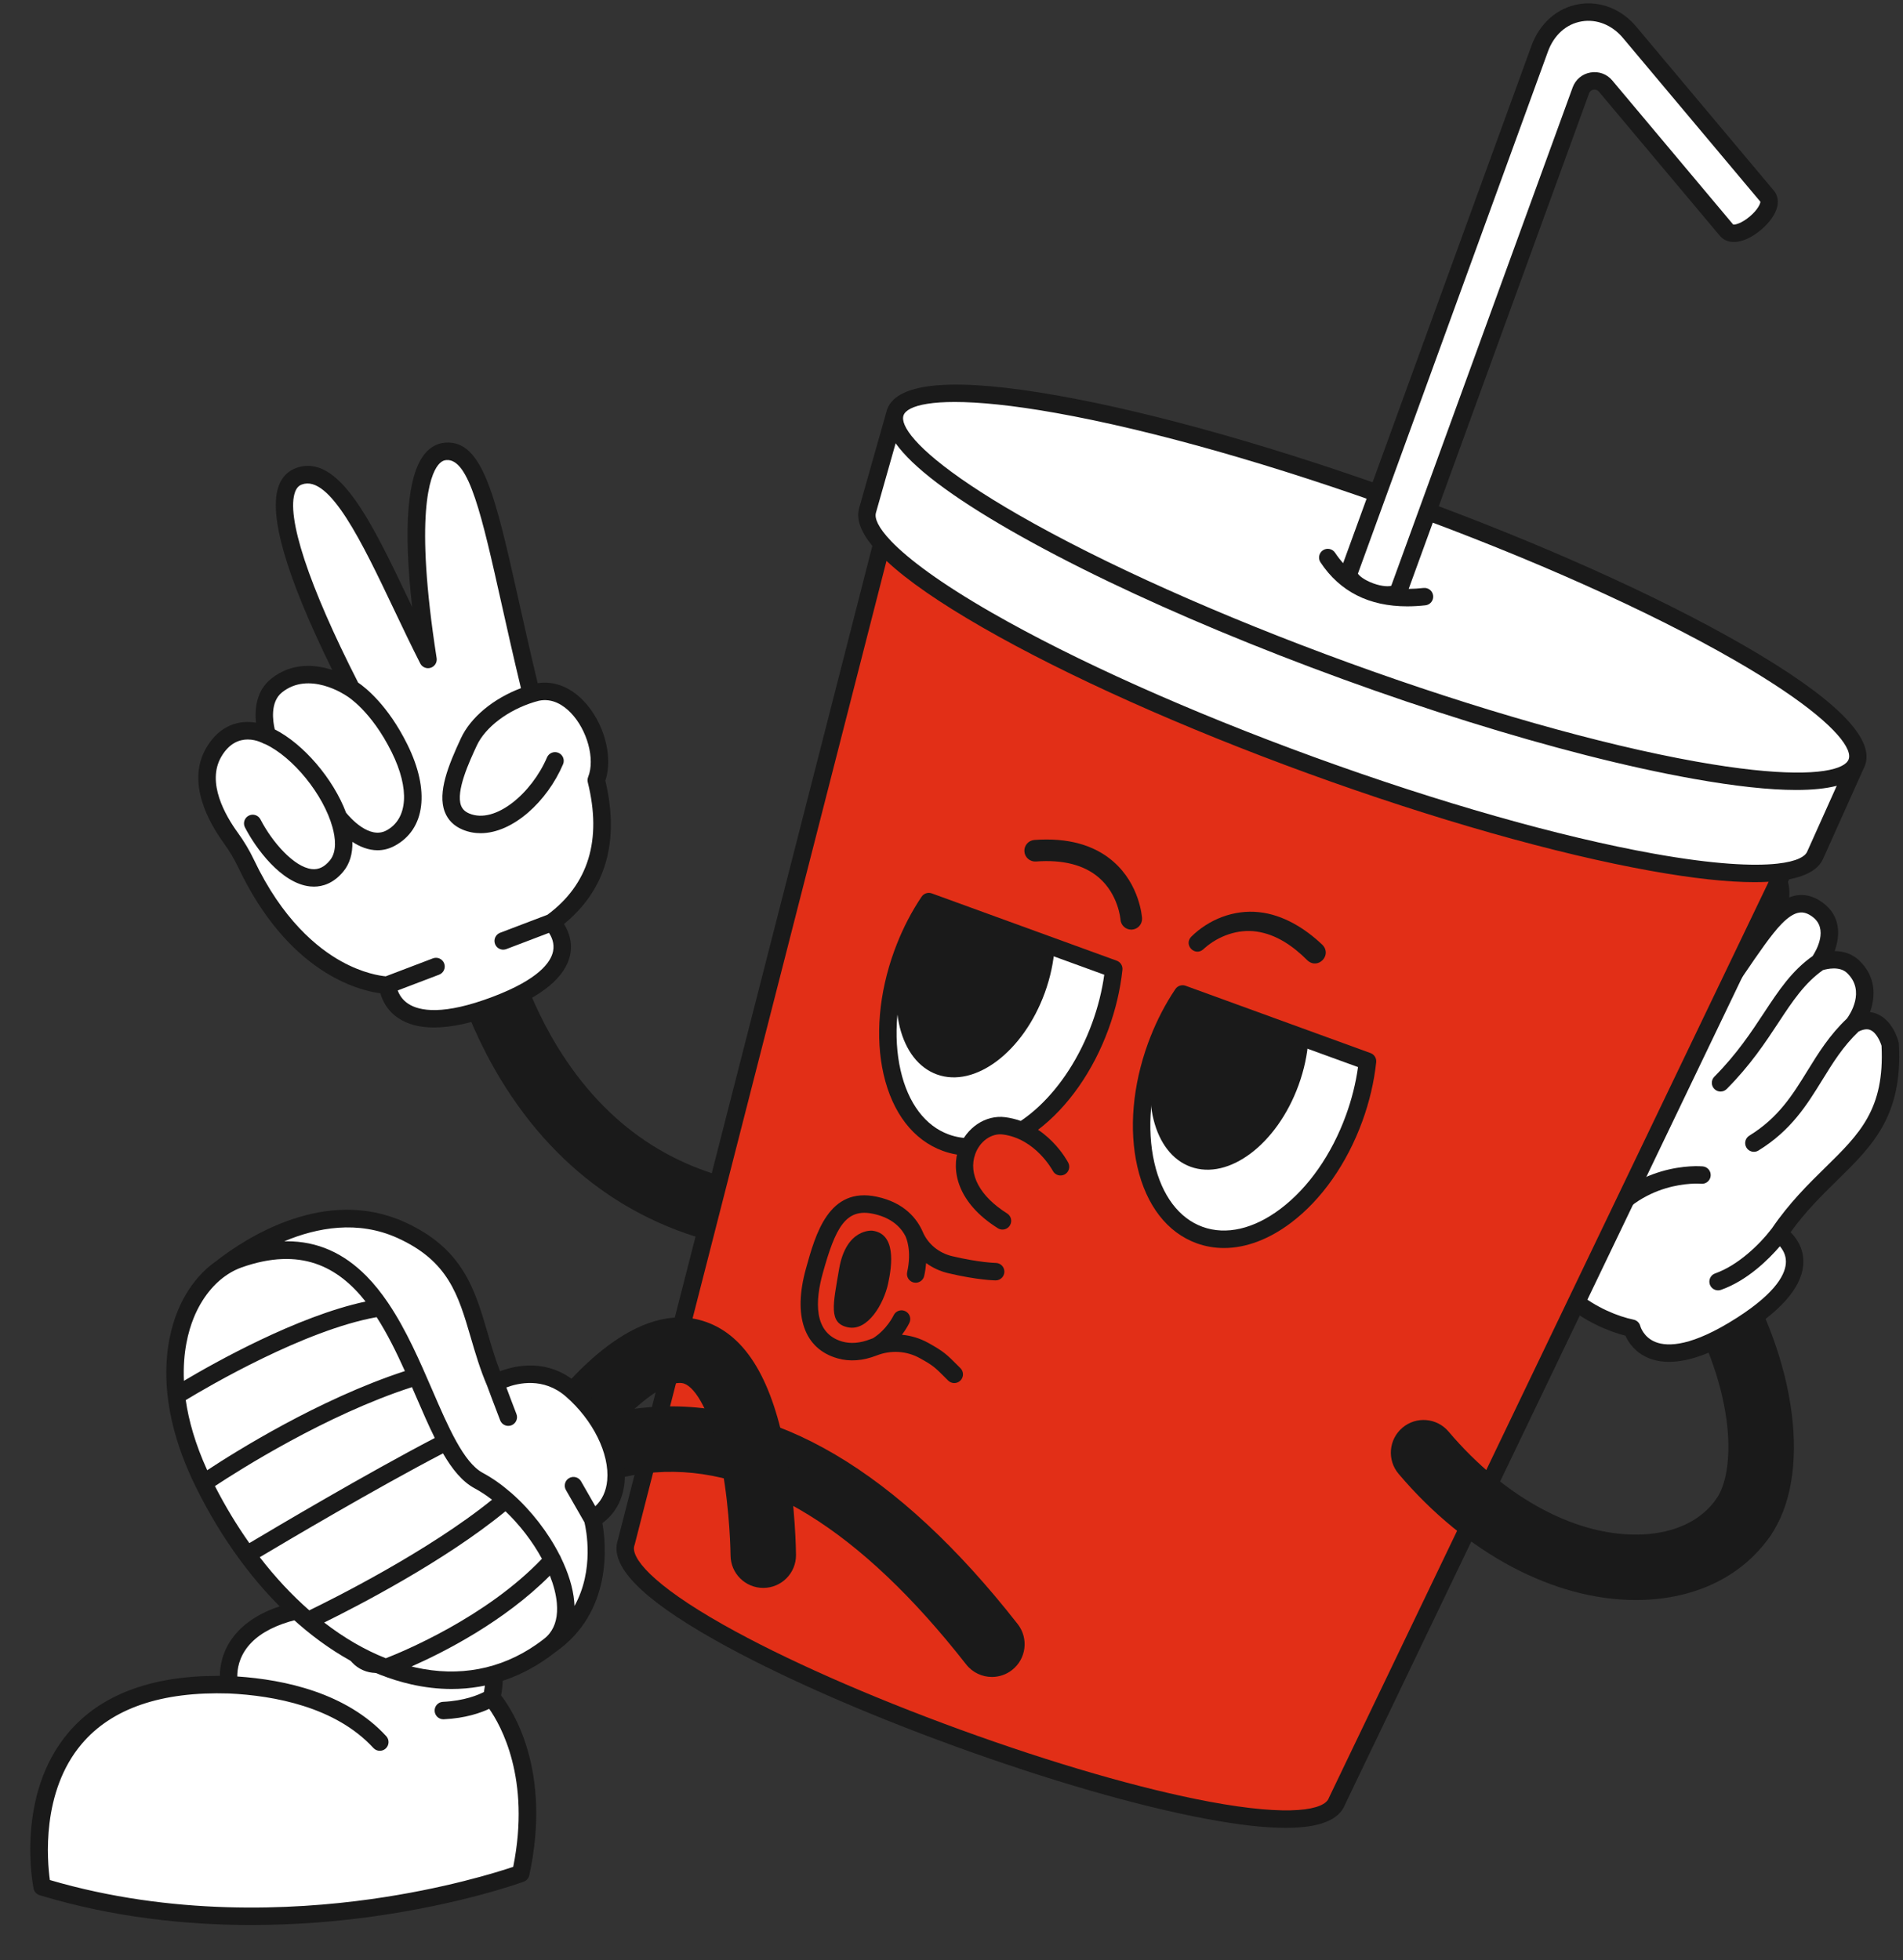 <?xml version="1.0" encoding="UTF-8"?>
<!DOCTYPE svg PUBLIC '-//W3C//DTD SVG 1.0//EN'
          'http://www.w3.org/TR/2001/REC-SVG-20010904/DTD/svg10.dtd'>
<svg height="408.0" preserveAspectRatio="xMidYMid meet" version="1.0" viewBox="-6.3 -0.7 396.1 408.0" width="396.1" xmlns="http://www.w3.org/2000/svg" xmlns:xlink="http://www.w3.org/1999/xlink" zoomAndPan="magnify"
><rect x="-6.3" y="-0.7" width="396.1" height="408.0" fill="#333333" stroke="none"/><g
  ><g
    ><g id="change1_7"
      ><path d="M41.432,349.99c0,0-3.878-16.706,26.849-16.706c24.164,0,30.131,9.845,27.744,19.391 c0,0,11.336,12.331,6.066,36.594c0,0-49.087,18.098-99.623,2.785C2.469,392.054-6.299,348.498,41.432,349.99z" fill="#FFF"
      /></g
      ><g id="change2_11"
      ><path d="M97.992,352.204c0.9-4.514,0.006-8.644-2.609-11.993c-4.53-5.802-13.648-8.743-27.103-8.743 c-12.757,0-21.458,2.81-25.86,8.352c-2.437,3.068-2.945,6.253-2.96,8.318c-0.131-0.001-0.26-0.001-0.39-0.001 c-14.033,0-24.509,3.98-31.157,11.846c-10.982,12.993-7.384,31.642-7.225,32.43c0.132,0.656,0.614,1.186,1.254,1.38 C17.335,398.456,32.577,400,46.009,400c9.624,0,18.32-0.792,25.475-1.797c18.568-2.607,30.727-7.042,31.236-7.229 c0.582-0.215,1.015-0.712,1.147-1.319C108.606,367.834,100.418,355.321,97.992,352.204z M100.524,387.891 c-3.198,1.079-14.31,4.583-29.643,6.728c-16.519,2.31-41.42,3.468-66.799-3.98c-0.555-3.983-1.833-18.346,6.622-28.331 c6.273-7.409,16.591-10.943,30.667-10.503c9.363,0.445,22.167,2.776,30.049,11.347c0.358,0.389,0.847,0.587,1.337,0.587 c0.439,0,0.88-0.158,1.229-0.479c0.738-0.679,0.786-1.828,0.108-2.567c-8.278-9.002-21.131-11.763-31.006-12.426 c-0.01-1.451,0.317-3.882,2.227-6.25c3.649-4.525,11.591-6.917,22.967-6.917c15.293,0,21.623,3.995,24.239,7.346 c2.387,3.057,2.411,6.491,1.905,9.053c-1.167,0.603-4.073,1.844-8.526,2.046c-1.002,0.046-1.778,0.895-1.732,1.897 c0.044,0.974,0.848,1.734,1.813,1.734c0.028,0,0.056,0,0.084-0.002c4.533-0.206,7.726-1.356,9.464-2.172 C97.898,358.371,104.22,369.468,100.524,387.891z" fill="#1A1A1A"
      /></g
    ></g
    ><g id="change2_16"
    ><path d="M151.33,259.468c-0.322,0-0.649-0.023-0.977-0.07c-22.178-3.186-40.311-15.433-52.438-35.416 c-8.994-14.821-11.507-28.683-11.61-29.267c-0.652-3.704,1.823-7.236,5.527-7.889c3.699-0.65,7.227,1.817,7.886,5.513l0,0 c0.022,0.121,2.281,12.28,10.072,24.951c10.077,16.39,24.376,26.02,42.499,28.623c3.724,0.535,6.308,3.987,5.774,7.711 C157.575,257.02,154.662,259.468,151.33,259.468z" fill="#1A1A1A"
    /></g
    ><g id="change2_15"
    ><path d="M356.561,321.967c-1.337,0-2.687-0.392-3.87-1.211c-3.093-2.141-3.865-6.384-1.724-9.477 c2.239-3.235,3.03-9.328,2.113-16.299c-1.106-8.417-4.59-17.796-9.809-26.408c-1.95-3.217-0.922-7.405,2.295-9.355 c3.218-1.95,7.405-0.922,9.355,2.295c12.935,21.344,15.915,44.997,7.247,57.521C360.845,320.942,358.721,321.967,356.561,321.967z" fill="#1A1A1A"
    /></g
    ><g
    ><g id="change1_4"
      ><path d="M363.196,190.378c0,0,3.715-8.218-2.297-10.556c-9.398-3.656-19.903,20.089-26.106,29.73 c-7.075,10.997-11.253,15.737-13.15,14.114c0,0,0.209-19.002-5.667-20.857c-9.3-2.936-10.205,16.602-10.498,22.37 c-0.668,13.116-6.254,15.158,5.707,28.517c2.77,14.182,14.928,20.574,22.171,22.073c0,0,2.991,12.08,22.841-0.631 c18.978-12.153,7.75-19.026,7.75-19.026c10.819-15.94,24.335-18.305,23.184-39.415c0,0-1.803-7.321-7.643-4.169 c0,0,5.399-6.841-0.126-12.046c-2.658-2.505-7.047-0.892-7.047-0.892s5.079-7.017-0.326-10.951 C368.832,186.339,366.026,187.475,363.196,190.378" fill="#FFF"
      /></g
      ><g fill="#1A1A1A" id="change2_13"
      ><path d="M388.946,216.598c-0.006-0.113-0.023-0.225-0.05-0.336c-0.111-0.45-1.175-4.436-4.384-5.858 c-0.431-0.191-0.96-0.358-1.578-0.434c1.163-3.208,1.306-7.389-2.324-10.81c-1.521-1.434-3.4-1.864-5.041-1.89 c1.17-3.206,1.325-7.309-2.509-10.099c-2.261-1.645-4.581-1.999-6.939-1.069c0.098-1.345-0.016-2.8-0.567-4.151 c-0.72-1.763-2.101-3.084-3.995-3.821c-8.948-3.481-17.334,11.335-24.07,23.241c-1.536,2.716-2.987,5.281-4.222,7.199 c-5.632,8.754-8.445,11.92-9.818,13.029c-0.118-5.698-1.041-18.664-6.924-20.521c-2.225-0.703-4.333-0.426-6.096,0.799 c-5.131,3.564-6.305,14.191-6.754,23.05l-0.008,0.162c-0.169,3.327-0.669,5.924-1.11,8.215c-1.385,7.2-1.708,11.455,6.95,21.236 c3.038,14.316,15.093,20.918,22.502,22.783c0.611,1.338,2.013,3.539,4.924,4.699c1.262,0.503,2.655,0.754,4.177,0.754 c4.34,0,9.723-2.043,16.07-6.107c7.934-5.08,11.933-10.073,11.885-14.837c-0.029-2.838-1.485-4.864-2.669-6.045 c3.177-4.395,6.514-7.667,9.752-10.842C383.453,237.778,389.764,231.59,388.946,216.598z M373.602,242.35 c-3.501,3.433-7.467,7.323-11.113,12.679c-2.629,3.435-7.099,7.684-11.783,9.336c-0.946,0.333-1.443,1.371-1.109,2.317 c0.263,0.746,0.964,1.213,1.713,1.213c0.2,0,0.404-0.033,0.604-0.104c5.543-1.954,9.999-6.44,12.258-9.075 c0.621,0.721,1.255,1.794,1.258,3.187c0.006,2.353-1.76,6.294-10.212,11.706c-9.322,5.969-14.326,6.048-16.881,5.062 c-2.552-0.984-3.196-3.26-3.217-3.337c-0.168-0.679-0.71-1.2-1.395-1.342c-6.474-1.34-18.13-7.196-20.757-20.643 c-0.063-0.322-0.211-0.619-0.429-0.863c-8.212-9.171-7.612-12.288-6.417-18.496c0.463-2.408,0.988-5.137,1.171-8.717l0.008-0.162 c0.581-11.444,2.33-18.258,5.199-20.251c0.512-0.356,1.059-0.532,1.671-0.532c0.39,0,0.807,0.071,1.259,0.214 c2.832,0.894,4.488,10.613,4.398,19.106c-0.006,0.537,0.227,1.05,0.635,1.4c0.694,0.594,1.589,0.848,2.518,0.71 c2.352-0.345,5.52-3.066,13.34-15.221c1.29-2.005,2.766-4.614,4.328-7.376c5.405-9.551,13.573-23.985,19.592-21.645 c0.98,0.381,1.598,0.953,1.946,1.801c0.793,1.93-0.037,4.809-0.537,6.055c-2.255,2.396-4.962,6.365-7.824,10.564 c-3.465,5.085-7.393,10.848-11.029,14.534c-0.705,0.714-0.697,1.864,0.018,2.568c0.354,0.349,0.815,0.523,1.275,0.523 c0.469,0,0.938-0.18,1.293-0.541c3.866-3.919,7.892-9.827,11.444-15.038c2.874-4.217,5.589-8.2,7.67-10.335 c2.94-3.017,4.695-2.799,6.425-1.539c3.473,2.528,0.774,7.125,0.074,8.195c-4.384,3.109-7.06,7.162-10.142,11.841 c-2.643,4.013-5.638,8.56-10.318,13.273c-0.707,0.712-0.703,1.862,0.009,2.568c0.354,0.352,0.817,0.528,1.28,0.528 c0.467,0,0.934-0.179,1.289-0.537c4.937-4.971,8.038-9.68,10.775-13.835c2.891-4.389,5.397-8.187,9.257-10.91 c0.745-0.221,3.434-0.879,4.974,0.572c4,3.77,0.541,8.795,0.008,9.516c-3.63,3.437-5.967,7.222-8.225,10.884 c-3.095,5.017-6.018,9.756-12.09,13.489c-0.854,0.525-1.121,1.644-0.596,2.498c0.343,0.558,0.939,0.866,1.549,0.866 c0.324,0,0.653-0.087,0.949-0.27c6.808-4.185,10.098-9.518,13.279-14.676c2.218-3.596,4.318-6.996,7.563-10.088 c1.478-0.735,2.225-0.411,2.477-0.301c1.265,0.555,2.058,2.461,2.296,3.265C385.996,230.195,380.792,235.3,373.602,242.35z"
        /><path d="M348.121,242.087c-0.597-0.056-14.752-1.167-23.343,12.211c-0.542,0.844-0.298,1.968,0.547,2.509 c0.304,0.195,0.643,0.289,0.98,0.288c0.598,0,1.183-0.294,1.53-0.835c7.37-11.476,19.447-10.598,19.965-10.555 c1,0.094,1.878-0.648,1.968-1.646C349.857,243.06,349.121,242.177,348.121,242.087z"
      /></g
    ></g
    ><g id="change3_2"
    ><path d="M271.999,374.187c-6.695,18.395-154.639-35.452-147.944-53.847l54.933-214.621l188.885,68.749 L271.999,374.187z" fill="#E22F17"
    /></g
    ><g id="change1_5"
    ><path d="M286.471,104.137c-55.266-20.115-102.905-28.627-106.404-19.013c0,0.001,0,0.001,0,0.002l-0.001,0 l-5.791,20.433c-2.773,9.783,38.6,33.482,92.371,53.052c53.771,19.571,100.694,28.01,104.858,18.733l8.499-18.931 c0.078-0.144,0.145-0.292,0.201-0.445C383.702,148.353,341.737,124.252,286.471,104.137z" fill="#FFF"
    /></g
    ><g id="change2_7"
    ><path d="M356.275,133.413c-17.791-10.217-42.361-21.224-69.184-30.987c-26.827-9.763-52.719-17.128-72.916-20.733 c-21.569-3.855-33.607-2.938-35.782,2.72c-0.014,0.027-0.027,0.059-0.036,0.086c-0.077,0.209-0.141,0.422-0.186,0.64l-5.644,19.921 c-0.636,2.234,0.286,4.868,2.743,7.878l-52.955,206.87c-1.839,5.345,4.768,12.174,20.198,20.874 c12.692,7.156,30.401,14.998,49.872,22.082c19.471,7.088,38.079,12.465,52.401,15.139c6.666,1.249,12.169,1.875,16.533,1.875 c7.029,0,11.107-1.626,12.356-4.881l92.437-192.562c3.751-0.736,6.103-2.152,7.047-4.25l8.473-18.876 c0.014-0.018,0.023-0.041,0.032-0.064l0.195-0.436c0.018-0.041,0.036-0.082,0.05-0.123c0.009-0.018,0.014-0.041,0.018-0.059 C383.938,152.789,375.306,144.343,356.275,133.413z M270.363,373.4c-0.027,0.054-0.05,0.109-0.073,0.168 c-0.89,2.448-7.887,3.937-24.838,0.767c-14.131-2.643-32.539-7.96-51.824-14.98c-19.289-7.025-36.808-14.776-49.331-21.837 c-15.026-8.473-19.426-14.108-18.536-16.556c0.023-0.059,0.041-0.113,0.054-0.173l52.401-204.736 c4.332,4.069,11.052,8.723,20.134,13.936c17.505,10.044,41.535,20.815,67.672,30.328c26.132,9.508,51.466,16.706,71.332,20.266 c8.741,1.562,15.92,2.343,21.519,2.343c1.044,0,2.034-0.027,2.965-0.082L270.363,373.4z M369.843,176.597 c-0.232,0.513-0.767,0.994-1.648,1.399c-1.031,0.477-2.525,0.854-4.545,1.076c-5.018,0.549-13.277,0.15-25.656-2.066 c-19.666-3.519-44.786-10.662-70.728-20.102c-25.946-9.445-49.781-20.12-67.109-30.065c-10.83-6.216-17.396-11.189-20.906-14.83 c-1.385-1.439-2.293-2.67-2.802-3.687c-0.468-0.94-0.59-1.698-0.431-2.27l4.105-14.485c3.515,4.945,11.493,11.002,23.867,18.109 c6.026,3.46,12.828,7.011,20.234,10.576c14.458,6.952,31.214,13.954,48.95,20.411c17.736,6.457,35.069,11.861,50.612,15.829 c7.965,2.03,15.461,3.683,22.304,4.904c8.723,1.562,15.888,2.339,21.469,2.339c3.406,0,6.225-0.291,8.45-0.867L369.843,176.597z M378.493,157.344c-0.186,0.513-0.668,0.99-1.476,1.399c-3.401,1.721-12.61,2.239-30.287-0.922 c-19.998-3.574-45.681-10.88-72.312-20.574c-26.632-9.695-51.002-20.606-68.621-30.723c-15.584-8.95-22.304-15.262-23.798-18.763 c-0.354-0.831-0.413-1.503-0.227-2.016c0.186-0.513,0.668-0.99,1.476-1.399c1.626-0.822,4.586-1.371,9.172-1.371 c4.986,0,11.901,0.649,21.115,2.293c19.998,3.574,45.681,10.88,72.312,20.574c26.636,9.695,51.002,20.606,68.621,30.723 c15.589,8.954,22.309,15.266,23.798,18.767c0.227,0.527,0.331,0.985,0.331,1.385C378.598,156.949,378.562,157.157,378.493,157.344z" fill="#1A1A1A"
    /></g
    ><g
    ><g id="change1_1"
      ><path d="M275.559,232.061c-6.395,17.571-20.802,28.459-32.176,24.319c-11.378-4.141-15.416-21.743-9.021-39.313 c0.153-0.421,0.309-0.837,0.476-1.249c1.377-3.517,3.079-6.749,5.012-9.622l38.491,14.01 C277.931,224.053,277.017,228.056,275.559,232.061z" fill="#FFF"
      /></g
      ><g id="change2_14"
      ><path d="M248.462,259.083c-1.957,0-3.868-0.329-5.7-0.996c-6.102-2.221-10.478-7.875-12.325-15.921 c-1.781-7.762-0.993-16.897,2.219-25.72c0.161-0.443,0.325-0.879,0.5-1.311c1.391-3.551,3.139-6.907,5.189-9.952 c0.466-0.693,1.344-0.978,2.128-0.693l38.491,14.01c0.784,0.286,1.274,1.07,1.185,1.9c-0.438,4.101-1.408,8.234-2.882,12.284l0,0 c-3.211,8.823-8.479,16.327-14.833,21.129C257.826,257.293,253.021,259.083,248.462,259.083z M240.587,208.397 c-1.572,2.504-2.934,5.217-4.057,8.083c-0.167,0.412-0.315,0.808-0.461,1.208c-2.975,8.173-3.717,16.577-2.091,23.665 c1.561,6.805,5.122,11.535,10.027,13.32c4.903,1.784,10.67,0.449,16.239-3.76c5.802-4.385,10.635-11.301,13.61-19.473l1.707,0.621 l-1.707-0.621c1.205-3.31,2.047-6.675,2.511-10.021L240.587,208.397z" fill="#1A1A1A"
      /></g
    ></g
    ><g id="change2_20"
    ><path d="M263.986,225.191c-4.465,12.268-14.527,19.87-22.47,16.979c-7.705-2.804-10.591-14.458-6.677-26.352 c0.116-0.368,0.245-0.732,0.378-1.099c1.168-3.209,2.72-6.102,4.517-8.565l26.298,9.572 C265.825,218.768,265.154,221.981,263.986,225.191z" fill="#1A1A1A"
    /></g
    ><g
    ><g id="change1_3"
      ><path d="M222.742,212.837c-6.395,17.571-20.802,28.459-32.18,24.317c-11.375-4.14-15.412-21.741-9.017-39.312 c0.153-0.421,0.309-0.837,0.477-1.248c1.377-3.517,3.079-6.749,5.012-9.622l38.491,14.01 C225.114,204.829,224.2,208.833,222.742,212.837z" fill="#FFF"
      /></g
      ><g id="change2_3"
      ><path d="M195.643,239.858c-1.958,0-3.87-0.33-5.703-0.997c-6.1-2.22-10.476-7.874-12.321-15.92 c-1.78-7.762-0.992-16.896,2.219-25.719c0.161-0.443,0.325-0.88,0.501-1.313c1.39-3.55,3.138-6.906,5.187-9.951 c0.466-0.693,1.343-0.978,2.128-0.693l38.491,14.01c0.785,0.286,1.274,1.07,1.185,1.9c-0.438,4.1-1.408,8.233-2.882,12.284 c-3.211,8.824-8.479,16.327-14.833,21.129C205.008,238.069,200.203,239.858,195.643,239.858z M187.769,189.173 c-1.572,2.504-2.934,5.217-4.057,8.083c-0.168,0.413-0.316,0.808-0.461,1.207c-2.975,8.173-3.718,16.578-2.092,23.665 c1.561,6.804,5.12,11.534,10.023,13.319c1.446,0.526,2.95,0.779,4.483,0.779c9.512,0.001,20.165-9.713,25.369-24.01l0,0 c1.205-3.31,2.048-6.675,2.511-10.021L187.769,189.173z" fill="#1A1A1A"
      /></g
    ></g
    ><g id="change2_5"
    ><path d="M211.165,205.965c-4.465,12.268-14.524,19.872-22.467,16.981c-7.709-2.806-10.591-14.458-6.677-26.352 c0.116-0.368,0.245-0.732,0.378-1.099c1.168-3.209,2.72-6.102,4.517-8.565l26.294,9.57 C213.004,199.542,212.333,202.756,211.165,205.965z" fill="#1A1A1A"
    /></g
    ><g id="change2_10"
    ><path d="M241.616,194.32c3.662-3.651,8.911-5.708,14.108-5.149c5.044,0.517,9.638,3.384,13.214,6.787 c2.1,2.101-0.854,5.249-3.084,3.271c-2.938-2.951-6.449-5.428-10.607-6.022c-3.838-0.554-7.857,0.874-10.77,3.408 c0,0-0.227,0.208-0.227,0.208l-0.099,0.09C242.41,198.439,240.053,196.027,241.616,194.32L241.616,194.32z" fill="#1A1A1A"
    /></g
    ><g id="change2_1"
    ><path d="M229.164,192.808c-1.174,0-2.162-0.912-2.24-2.099c-0.006-0.087-0.429-5.212-4.484-8.716 c-3.069-2.653-7.481-3.787-13.111-3.369c-1.236,0.089-2.315-0.838-2.407-2.075c-0.092-1.238,0.837-2.315,2.075-2.407 c6.902-0.51,12.433,1.004,16.443,4.503c5.478,4.781,5.952,11.494,5.97,11.777c0.076,1.239-0.866,2.305-2.105,2.382 C229.257,192.806,229.21,192.808,229.164,192.808z" fill="#1A1A1A"
    /></g
    ><g id="change2_4"
    ><path d="M200.166,348.366c-2.022,0-4.024-0.897-5.367-2.612c-21.993-28.083-43.78-41.529-64.763-39.965 c-31.415,2.344-51.92,37.921-52.124,38.28c-1.852,3.27-6.005,4.427-9.278,2.578c-3.272-1.848-4.432-5.992-2.589-9.267 c0.97-1.723,24.191-42.227,62.895-45.17c25.825-1.962,51.587,13.226,76.583,45.143c2.319,2.962,1.799,7.243-1.163,9.562 C203.114,347.893,201.635,348.366,200.166,348.366z" fill="#1A1A1A"
    /></g
    ><g id="change2_18"
    ><path d="M152.57,329.832c-3.744,0-6.789-3.024-6.81-6.772c-0.001-0.19-0.088-9.029-1.772-18.206 c-2.138-11.657-5.578-16.735-7.874-17.542c-2.537-0.893-8.848,2.187-18.292,13.8c-2.374,2.919-6.663,3.36-9.582,0.987 c-2.918-2.373-3.36-6.663-0.987-9.582c4.661-5.732,18.845-23.174,33.387-18.054c8.394,2.956,13.883,12.155,16.781,28.122 c1.884,10.383,1.959,19.994,1.961,20.398c0.021,3.762-3.012,6.828-6.773,6.849C152.596,329.832,152.583,329.832,152.57,329.832z" fill="#1A1A1A"
    /></g
    ><g
    ><g id="change1_2"
      ><path d="M112.644,288.595c-7.262-6.296-15.841-1.438-15.841-1.438c-5.505-12.843-4.159-24.819-19.629-31.821 c-15.352-6.949-31.052,3.055-37.249,7.823c-0.96,0.644-1.879,1.405-2.743,2.275c-0.008,0.007-0.013,0.012-0.013,0.012l0,0 c-7.397,7.468-10.726,23.005-1.076,42.575c17.05,34.58,49.166,51.8,72.017,33.797c13.517-9.288,8.948-26.314,8.948-26.314 C125.52,310.531,122.343,297.004,112.644,288.595z" fill="#FFF"
      /></g
      ><g id="change2_2"
      ><path d="M113.834,287.222c-6.076-5.263-12.851-3.71-16.056-2.493c-1.053-2.724-1.839-5.422-2.606-8.042 c-2.634-9.009-5.122-17.518-17.246-23.004c-16.497-7.465-32.966,3.215-39.305,8.173c-0.009,0.005-0.018,0.009-0.027,0.023 c-0.895,0.622-1.748,1.34-2.556,2.139c0,0.005-0.005,0.005-0.009,0.009c-0.045,0.041-0.077,0.073-0.1,0.095 c-0.05,0.045-0.091,0.091-0.136,0.141c0,0.005-0.005,0.009-0.014,0.014c-2.093,2.148-3.846,4.845-5.108,7.942 c-2.407,5.912-5.118,18.531,3.796,36.608c10.748,21.8,27.499,37.157,44.813,41.076c2.847,0.645,5.658,0.967,8.414,0.967 c7.792,0,15.116-2.57,21.519-7.606c0.009-0.005,0.014-0.014,0.023-0.018c12.051-8.36,10.625-22.559,9.849-26.904 c2.702-2.002,4.291-4.94,4.623-8.578C124.323,301.021,120.45,292.957,113.834,287.222z M34.034,273.59 c0.831-2.043,1.907-3.878,3.156-5.435c1.167-1.453,2.488-2.67,3.923-3.601c0.926-0.604,1.898-1.09,2.902-1.444 c12.2-4.299,20.016-0.198,25.776,7.112c-14.239,3.044-31.419,12.703-37.81,16.502C31.717,280.778,32.905,276.36,34.034,273.59z M38.438,308.636c4.945-3.267,23.087-14.807,41.014-20.599c0.289,0.666,0.577,1.33,0.862,1.991 c1.323,3.063,2.584,5.978,3.882,8.594c-14.27,7.44-33.288,18.714-38.594,21.882C43.012,316.844,40.609,312.874,38.438,308.636z M36.831,305.337c-2.499-5.472-3.856-10.349-4.47-14.599c4.607-2.792,24.691-14.573,39.737-17.268 c2.211,3.429,4.113,7.3,5.88,11.225C59.989,290.571,42.387,301.669,36.831,305.337z M47.768,323.441 c5.67-3.382,24.207-14.354,38.137-21.614c1.926,3.32,4.018,5.892,6.568,7.263c1.229,0.66,2.449,1.466,3.64,2.382 c-13.325,10.79-33.318,20.745-38.032,23.029C54.446,331.322,50.983,327.611,47.768,323.441z M106.501,323.763 c-11.595,12.18-29.04,19.367-32.494,20.711c-4.393-1.736-8.704-4.25-12.833-7.436c6.737-3.315,25.082-12.755,37.738-23.16 C101.912,316.738,104.576,320.22,106.501,323.763z M80.078,346.361c-0.238-0.054-0.475-0.118-0.713-0.177 c6.718-2.968,19.233-9.312,28.79-18.909c0.784,1.983,1.291,3.926,1.448,5.727c0.227,2.606-0.268,4.7-1.48,6.253 c-0.327,0.422-0.704,0.799-1.135,1.14c-0.54,0.422-1.085,0.831-1.639,1.212C97.914,346.788,89.218,348.432,80.078,346.361z M120.087,307.437c-0.205,2.242-1.038,4.046-2.47,5.392l-2.975-5.187c-0.499-0.87-1.609-1.17-2.479-0.672 c-0.87,0.499-1.171,1.609-0.672,2.479l3.862,6.733c0.354,1.48,2.097,9.914-2.077,17.41c-0.009-0.3-0.027-0.604-0.054-0.908 c-0.252-2.892-1.25-6.052-2.784-9.191c-0.06-0.185-0.143-0.363-0.263-0.524c-2.366-4.659-5.891-9.233-9.905-12.776 c-0.078-0.08-0.161-0.153-0.25-0.216c-1.865-1.618-3.829-3.014-5.829-4.088c-3.991-2.143-7.174-9.508-10.539-17.3 c-2.577-5.96-5.408-12.494-9.117-18c-0.032-0.056-0.069-0.108-0.107-0.16c-1.359-2.001-2.832-3.867-4.458-5.511 c-4.781-4.836-10.24-7.238-16.519-7.238c-0.2,0-0.4,0.005-0.599,0.009c6.848-2.87,15.321-4.436,23.576-0.699 c10.603,4.804,12.655,11.824,15.257,20.715c0.95,3.247,1.933,6.606,3.415,10.08c0.001,0.002,0.001,0.004,0.001,0.005 c0.018,0.047,1.759,4.734,2.707,7.162c0.28,0.717,0.966,1.156,1.692,1.156c0.22,0,0.443-0.04,0.66-0.125 c0.935-0.365,1.396-1.418,1.032-2.352c-0.592-1.516-1.5-3.933-2.093-5.52c2.464-0.935,7.721-2.161,12.357,1.858 C117.126,294.887,120.595,301.902,120.087,307.437z" fill="#1A1A1A"
      /></g
    ></g
    ><g id="change2_19"
    ><path d="M334.199,332.354c-17.052,0-35.358-9.693-49.388-26.267c-2.431-2.871-2.073-7.169,0.798-9.6 c2.871-2.431,7.169-2.073,9.6,0.798c11.901,14.059,27.031,22.056,40.478,21.411c6.77-0.329,12.196-2.963,15.279-7.417 c2.141-3.093,6.383-3.865,9.477-1.724c3.093,2.141,3.865,6.384,1.724,9.477c-5.551,8.019-14.72,12.732-25.82,13.27 C335.634,332.337,334.917,332.354,334.199,332.354z" fill="#1A1A1A"
    /></g
    ><g
    ><g id="change1_8"
      ><path d="M44.916,179.049c11.96,25.181,29.486,25.322,29.486,25.322s0.461,12.499,22.601,4.071 c21.169-8.058,11.534-17.127,11.534-17.127c12.792-9.321,11.035-22.516,9.27-29.619c3.003-7.465-4.398-21.341-13.52-17.977 c-7.819-32.083-9.774-51.124-17.821-50.468c-6.001,0.49-8.231,14.076-3.678,43.318c-9.568-18.801-17.782-41.496-26.89-38.125 c-8.487,3.141,2.994,28.673,10.943,44.195c0,0-8.794-6.09-15.592-0.623c-4.243,3.412-1.882,10.427-1.882,10.427 s-6.91-3.861-11.176,3.45c-3.687,6.32,0.822,14.073,3.55,17.826C42.961,175.396,44.027,177.178,44.916,179.049z" fill="#FFF"
      /></g
      ><g id="change2_12"
      ><path d="M119.702,161.803c1.674-5.034-0.284-12.234-4.62-16.699c-2.771-2.853-6.134-4.109-9.462-3.597 c-1.523-6.328-2.825-12.152-3.985-17.342c-4.809-21.514-7.452-33.379-15.316-32.723c-1.663,0.136-3.152,0.981-4.305,2.445 c-3.532,4.482-4.378,15.145-2.531,31.76c-0.165-0.346-0.329-0.692-0.493-1.036c-7.955-16.721-14.826-31.16-23.72-27.869 c-1.619,0.599-2.83,1.829-3.503,3.556c-2.3,5.902,1.43,18.825,11.088,38.449c-3.553-1.148-8.43-1.612-12.742,1.855 c-3.114,2.505-3.412,6.376-3.132,9.133c-3.234-0.547-7.44,0.247-10.356,5.245c-4.164,7.138,0.5,15.475,3.65,19.809 c1.162,1.599,2.172,3.294,3.001,5.038c10.4,21.896,24.896,25.605,29.599,26.233c0.408,1.462,1.393,3.616,3.764,5.187 c1.944,1.288,4.415,1.931,7.398,1.931c3.744,0,8.294-1.014,13.614-3.039c8.847-3.367,13.805-7.455,14.735-12.149 c0.537-2.707-0.398-4.939-1.294-6.352C119.807,184.506,122.703,174.479,119.702,161.803z M52.389,143.433 c5.642-4.539,13.108,0.487,13.42,0.701c0.024,0.017,0.051,0.028,0.076,0.044c0.017,0.011,0.03,0.025,0.048,0.035 c0.05,0.029,5.018,3.014,9.296,11.652c3.785,7.644,3.368,13.887-1.088,16.292c-3.583,1.935-7.614-2.708-8.413-3.694 c-2.662-7.073-8.847-14.296-14.835-17.334C50.501,149.471,49.88,145.451,52.389,143.433z M107.651,189.71l-9.858,3.752 c-0.938,0.357-1.408,1.406-1.051,2.344c0.276,0.725,0.966,1.171,1.698,1.171c0.215,0,0.433-0.038,0.646-0.119l8.879-3.379 c0.553,0.831,1.188,2.207,0.851,3.842c-0.478,2.319-3.027,5.836-12.457,9.426c-10.403,3.959-15.344,3.007-17.657,1.511 c-1.301-0.842-1.923-1.962-2.218-2.795l8.617-3.28c0.938-0.357,1.408-1.406,1.051-2.344c-0.357-0.938-1.406-1.41-2.344-1.051 l-9.822,3.739c-1.204-0.113-4.76-0.642-9.187-3.085c-5.061-2.792-12.333-8.732-18.241-21.171c-0.925-1.947-2.05-3.837-3.344-5.616 c-2.63-3.618-6.575-10.486-3.451-15.843c1.662-2.849,3.773-3.583,5.507-3.583c0.969,0,1.814,0.229,2.404,0.447 c0.042,0.018,0.079,0.043,0.122,0.058c0.127,0.045,0.254,0.097,0.382,0.148c0.14,0.064,0.25,0.12,0.305,0.15 c0.14,0.078,0.289,0.133,0.44,0.171c5.763,2.714,12.098,10.454,13.988,17.315c0.585,2.125,0.965,5.042-0.546,6.875 c-1.144,1.387-2.337,1.963-3.758,1.809c-3.695-0.397-8.266-5.621-10.691-10.334c-0.459-0.892-1.554-1.244-2.446-0.784 c-0.892,0.459-1.243,1.554-0.784,2.446c2.191,4.257,7.506,11.636,13.532,12.284c0.255,0.027,0.526,0.044,0.81,0.044 c1.769,0,4.059-0.631,6.139-3.153c1.32-1.601,1.948-3.696,1.878-6.167c1.505,0.98,3.304,1.748,5.245,1.748 c1.152,0,2.356-0.271,3.576-0.93c6.36-3.433,7.363-11.518,2.618-21.101c-4.054-8.187-8.728-11.841-10.244-12.872 c-10.302-20.19-15.072-34.673-13.089-39.763c0.391-1.003,0.974-1.318,1.379-1.468c5.784-2.136,12.593,12.178,19.179,26.023 c1.766,3.711,3.591,7.549,5.461,11.223c0.405,0.796,1.327,1.178,2.177,0.905c0.849-0.275,1.374-1.126,1.236-2.008 c-4.67-29.993-1.358-38.073,0.283-40.155c0.702-0.891,1.334-1.039,1.747-1.073c4.715-0.368,7.399,11.662,11.476,29.895 c1.174,5.252,2.496,11.158,4.044,17.583c-5.72,2.153-10.462,6.049-12.497,10.435c-2.56,5.518-4.928,11.247-3.352,15.327 c0.649,1.679,1.884,2.914,3.672,3.669c1.227,0.518,2.495,0.758,3.777,0.758c6.746-0.001,13.873-6.635,17.162-14.348 c0.394-0.923-0.035-1.99-0.958-2.383c-0.923-0.392-1.99,0.035-2.383,0.958c-3.157,7.401-10.75,13.964-16.186,11.67 c-0.869-0.367-1.408-0.886-1.696-1.631c-1.152-2.983,1.717-9.168,3.259-12.49c1.786-3.85,6.507-7.403,11.952-9.071 c0.011-0.004,0.022-0.004,0.032-0.008c0.011-0.004,0.021-0.006,0.032-0.01c0.305-0.092,0.612-0.178,0.921-0.258 c2.849-0.595,5.137,0.965,6.607,2.479c3.461,3.563,5.131,9.693,3.646,13.384c-0.143,0.355-0.17,0.745-0.078,1.116 C119.02,174.107,116.194,183.382,107.651,189.71z" fill="#1A1A1A"
      /></g
    ></g
    ><g
    ><g id="change3_1"
      ><path d="M214.443,242.169c0,0-3.878-7.485-11.748-8.519c-7.203-0.946-14.065,11.152-0.334,19.773L214.443,242.169z" fill="#E22F17"
      /></g
      ><g id="change2_6"
      ><path d="M202.36,255.239c-0.33,0-0.664-0.09-0.964-0.278c-8.494-5.332-9.765-12.109-8.121-16.674 c1.535-4.263,5.599-6.971,9.658-6.437c8.71,1.145,12.948,9.144,13.124,9.484c0.461,0.89,0.114,1.987-0.777,2.448 c-0.89,0.46-1.984,0.114-2.446-0.773c-0.049-0.093-3.587-6.666-10.374-7.558c-2.383-0.315-4.806,1.398-5.767,4.067 c-1.508,4.189,0.972,8.812,6.635,12.367c0.849,0.533,1.106,1.654,0.572,2.504C203.555,254.938,202.964,255.239,202.36,255.239z" fill="#1A1A1A"
      /></g
    ></g
    ><g id="change2_17"
    ><path d="M175.273,255.47c0,0-5.471-0.561-6.922,8c-1.247,7.355-2.269,11.282,1.865,12.122 c4.134,0.84,7.414-4.918,8.323-9.027C179.448,262.455,180.166,256.093,175.273,255.47z" fill="#1A1A1A"
    /></g
    ><g id="change2_8"
    ><path d="M200.963,262.185c-0.033,0-3.371-0.058-9.071-1.404c-2.752-0.65-5.032-2.52-6.098-5.003 c-1.148-2.673-3.742-6.123-9.579-7.371c-10.018-2.144-12.759,7.742-14.761,14.96c-2.746,9.898-0.354,16.706,6.562,18.676 c2.547,0.727,5.296,0.525,8.17-0.599c2.967-1.159,6.236-0.953,8.967,0.564c2.786,1.548,3.085,1.847,5.409,4.175l0.479,0.48 c0.355,0.354,0.819,0.532,1.284,0.532c0.465,0,0.93-0.177,1.284-0.532c0.709-0.71,0.709-1.859,0-2.569l-0.476-0.477 c-2.411-2.415-2.983-2.989-6.216-4.785c-1.711-0.95-3.577-1.514-5.483-1.695c1.031-1.361,1.532-2.444,1.57-2.529 c0.411-0.912,0.006-1.981-0.904-2.396c-0.91-0.416-1.986-0.013-2.405,0.896c-0.014,0.029-1.37,2.911-4.286,4.757 c-0.183,0.063-0.366,0.126-0.547,0.197c-2.118,0.827-4.087,0.992-5.853,0.489c-6.127-1.746-5.588-8.692-4.057-14.211 c2.649-9.548,4.793-13.6,10.501-12.379c3.178,0.68,5.418,2.224,6.678,4.589c0.21,0.424,1.384,3.074,0.391,7.546 c-0.217,0.98,0.4,1.949,1.379,2.167c0.133,0.029,0.265,0.043,0.396,0.043c0.833,0,1.583-0.576,1.771-1.423 c0.211-0.952,0.334-1.838,0.403-2.671c1.348,0.984,2.904,1.71,4.584,2.106c6.14,1.451,9.719,1.501,9.868,1.502 c0.006,0,0.012,0,0.018,0c0.994,0,1.803-0.8,1.814-1.796C202.769,263.02,201.965,262.198,200.963,262.185z" fill="#1A1A1A"
    /></g
    ><g id="change1_6"
    ><path d="M332.976,6.123c-5.573-6.791-15.611-5.442-18.799,3.315l-39.584,108.755 c-1.146,3.147,9.211,6.917,10.356,3.769l37.795-103.84c0.795-2.184,3.656-2.689,5.15-0.908l25.183,30.012 c2.339,2.787,10.781-4.297,8.442-7.084L332.976,6.123z" fill="#FFF"
    /></g
    ><g id="change2_9"
    ><path d="M362.912,38.974L334.373,4.962c-3.093-3.762-7.611-5.555-12.085-4.788c-4.455,0.76-8.125,3.991-9.818,8.642 l-39.202,107.707c-0.599-0.663-1.163-1.383-1.684-2.171c-0.554-0.836-1.681-1.066-2.517-0.511 c-0.836,0.554-1.065,1.681-0.511,2.517c4.032,6.087,10.093,9.157,18.052,9.157c1.219,0,2.484-0.072,3.791-0.216 c0.997-0.11,1.716-1.007,1.606-2.004c-0.11-0.997-1.012-1.716-2.004-1.606c-1.069,0.118-2.098,0.182-3.089,0.194l37.54-103.14 c0.214-0.589,0.716-0.737,0.921-0.773c0.205-0.038,0.727-0.069,1.13,0.412l25.183,30.012c1.748,2.082,5.177,1.588,8.534-1.228 c1.294-1.086,2.333-2.346,2.925-3.546C364.325,41.226,363.505,39.681,362.912,38.974z M357.885,44.382 c-1.706,1.431-3.099,1.751-3.434,1.653l-25.164-29.989c-1.124-1.34-2.823-1.957-4.544-1.654c-1.722,0.304-3.106,1.466-3.704,3.109 l-37.753,103.724c-0.41,0.176-1.83,0.205-3.751-0.494c-1.922-0.7-2.991-1.635-3.191-2.033l39.541-108.639 c1.259-3.46,3.817-5.758,7.016-6.304c3.175-0.545,6.418,0.774,8.672,3.52c0.004,0.005,0.008,0.01,0.012,0.015l28.526,33.996 C360.149,41.637,359.591,42.951,357.885,44.382z" fill="#1A1A1A"
    /></g
  ></g
></svg
>
